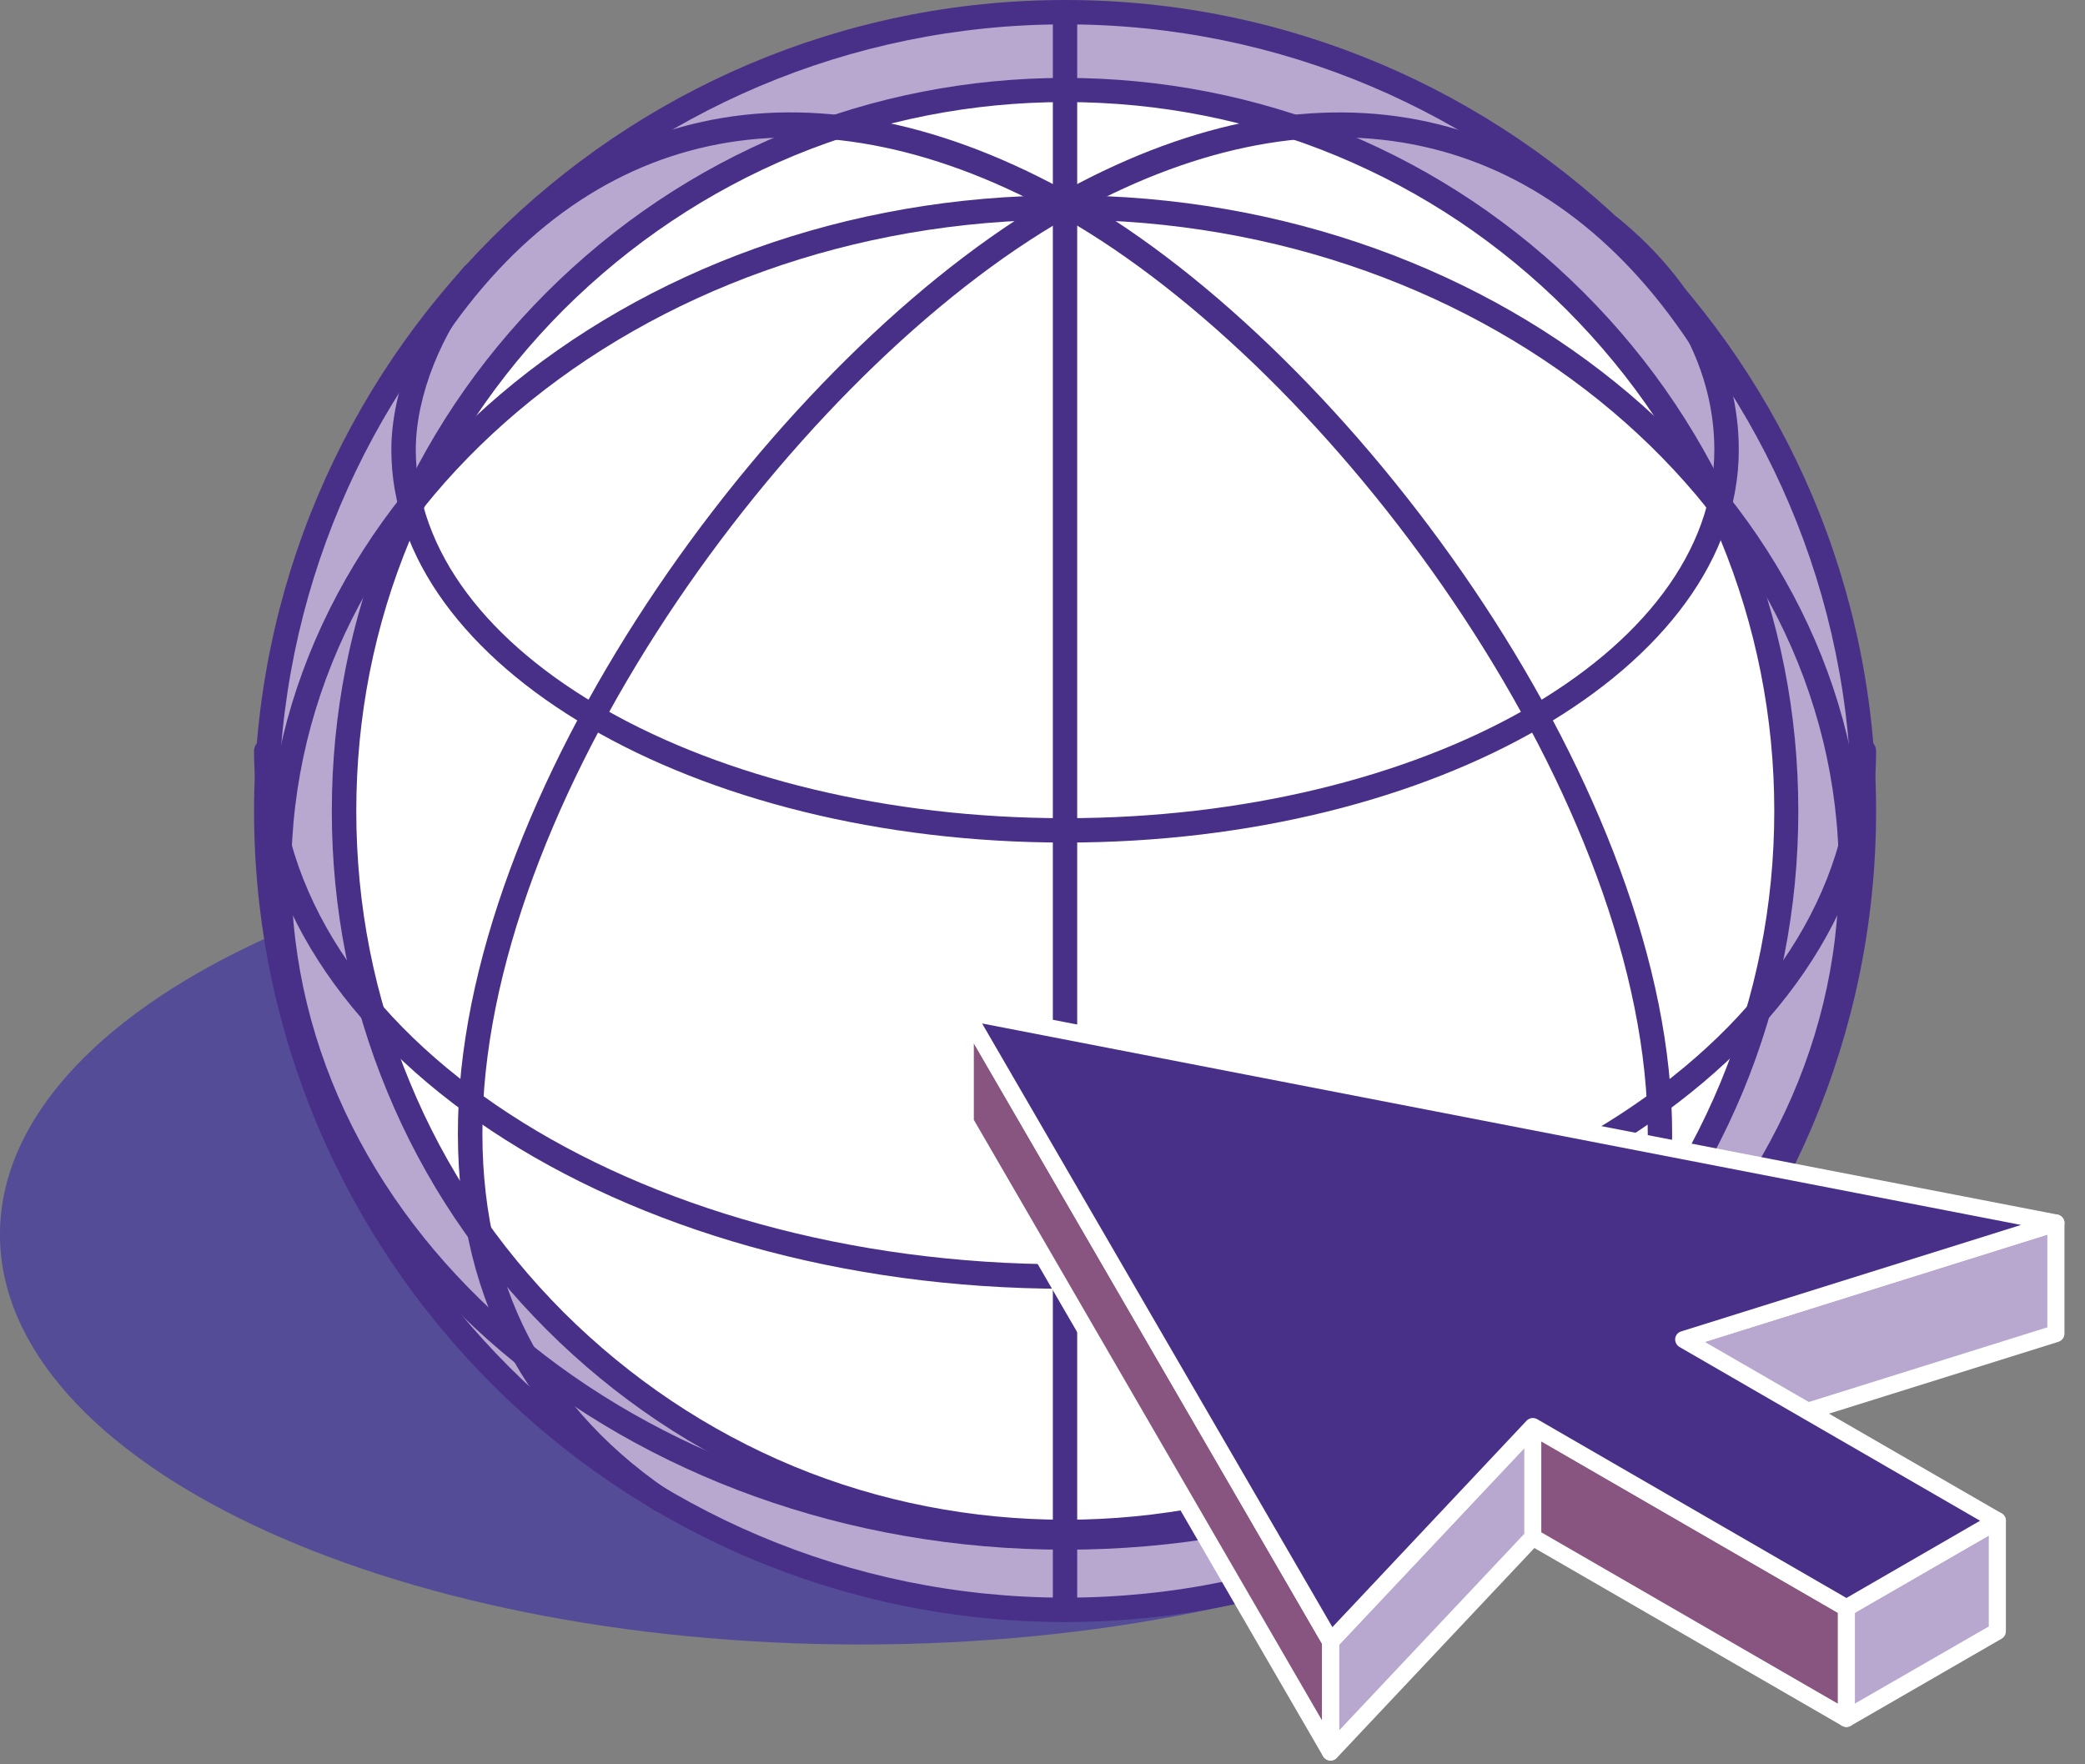 <svg width="104" height="88" viewBox="0 0 104 88" fill="none" xmlns="http://www.w3.org/2000/svg">
<rect x="0" y="0" width="104" height="88" fill="#808080" stroke="none"/>
<g clip-path="url(#clip0_167_4708)">
<path fill-rule="evenodd" clip-rule="evenodd" d="M85.836 61.576C85.836 72.868 66.62 82.023 42.917 82.023C19.214 82.023 -0.001 72.868 -0.001 61.576C-0.001 50.284 19.214 41.13 42.917 41.13C66.62 41.13 85.836 50.284 85.836 61.576Z" fill="#544C97"/>
<path fill-rule="evenodd" clip-rule="evenodd" d="M53.132 0.611C31.12 0.611 13.291 18.45 13.291 40.453C13.291 62.455 31.12 80.293 53.132 80.293C75.129 80.293 92.973 62.455 92.973 40.453C92.973 18.45 75.129 0.611 53.132 0.611Z" fill="#B8A8CF"/>
<path fill-rule="evenodd" clip-rule="evenodd" d="M53.134 80.903C30.827 80.903 12.672 62.754 12.672 40.451C12.672 18.144 30.827 0 53.134 0C75.42 0 93.58 18.144 93.58 40.451C93.58 62.754 75.42 80.903 53.134 80.903ZM53.134 1.215C31.499 1.215 13.893 18.816 13.893 40.451C13.893 62.087 31.499 79.687 53.134 79.687C74.754 79.687 92.359 62.087 92.359 40.451C92.359 18.816 74.754 1.215 53.134 1.215Z" fill="#483088"/>
<path fill-rule="evenodd" clip-rule="evenodd" d="M78.561 15.017C75.25 11.702 71.288 9.027 66.897 7.201C62.656 5.453 58.007 4.486 53.135 4.486C48.246 4.486 43.612 5.453 39.377 7.201C34.98 9.027 31.018 11.702 27.688 15.017C24.377 18.337 21.698 22.299 19.883 26.695C18.134 30.932 17.152 35.576 17.152 40.453C17.152 45.33 18.134 49.975 19.883 54.216C21.698 58.607 24.377 62.569 27.688 65.889C31.018 69.205 34.98 71.879 39.377 73.699C43.612 75.458 48.246 76.421 53.135 76.421C58.007 76.421 62.656 75.458 66.897 73.699C71.288 71.879 75.25 69.205 78.561 65.889C81.876 62.569 84.55 58.607 86.371 54.216C88.14 49.975 89.102 45.33 89.102 40.453C89.102 35.576 88.14 30.932 86.371 26.695C84.55 22.299 81.876 18.337 78.561 15.017Z" fill="white"/>
<path fill-rule="evenodd" clip-rule="evenodd" d="M53.134 77.031C48.278 77.031 43.576 76.1 39.132 74.264C34.69 72.417 30.692 69.744 27.258 66.314C23.828 62.885 21.149 58.892 19.314 54.444C17.478 50.012 16.551 45.3 16.551 40.454C16.551 35.602 17.478 30.901 19.314 26.463C21.149 22.015 23.828 18.017 27.258 14.588C30.692 11.158 34.69 8.485 39.132 6.643C48.018 2.966 58.228 2.971 67.12 6.638C71.577 8.489 75.56 11.158 78.994 14.588C82.424 18.012 85.082 22.01 86.939 26.463C88.775 30.901 89.7 35.602 89.7 40.454C89.7 45.305 88.775 50.012 86.939 54.444C85.082 58.897 82.424 62.891 78.994 66.314C75.56 69.744 71.577 72.417 67.12 74.264C62.692 76.1 57.974 77.031 53.134 77.031ZM53.134 5.091C48.453 5.091 43.902 5.992 39.598 7.766C35.305 9.55 31.447 12.131 28.115 15.446C24.806 18.767 22.215 22.625 20.446 26.928C18.662 31.215 17.772 35.767 17.772 40.454C17.772 45.14 18.662 49.696 20.446 53.983C22.215 58.277 24.806 62.141 28.115 65.456C31.447 68.771 35.305 71.357 39.598 73.141C48.174 76.69 58.094 76.685 66.654 73.141C70.962 71.357 74.821 68.771 78.136 65.456C81.446 62.146 84.037 58.287 85.822 53.983C87.591 49.696 88.501 45.144 88.501 40.454C88.501 35.763 87.591 31.215 85.822 26.928C84.037 22.62 81.446 18.762 78.136 15.446C74.821 12.136 70.962 9.55 66.654 7.766C62.366 5.992 57.819 5.091 53.134 5.091Z" fill="#483088"/>
<path fill-rule="evenodd" clip-rule="evenodd" d="M53.134 77.295C31.173 77.295 13.309 62.141 13.309 43.516C13.309 24.891 31.173 9.742 53.134 9.742C75.079 9.742 92.944 24.891 92.944 43.516C92.944 62.141 75.079 77.295 53.134 77.295ZM53.134 10.957C31.84 10.957 14.528 25.563 14.528 43.516C14.528 61.473 31.84 76.074 53.134 76.074C74.412 76.074 91.723 61.473 91.723 43.516C91.723 25.563 74.412 10.957 53.134 10.957Z" fill="#483088"/>
<path fill-rule="evenodd" clip-rule="evenodd" d="M53.134 64.28C30.827 64.28 12.672 52.244 12.672 37.458C12.672 37.121 12.951 36.848 13.292 36.848C13.618 36.848 13.893 37.121 13.893 37.458C13.893 51.578 31.499 63.06 53.134 63.06C74.754 63.06 92.359 51.578 92.359 37.458C92.359 37.121 92.633 36.848 92.974 36.848C93.3 36.848 93.58 37.121 93.58 37.458C93.58 52.244 75.42 64.28 53.134 64.28Z" fill="#483088"/>
<path fill-rule="evenodd" clip-rule="evenodd" d="M53.133 42.025C34.601 42.025 19.52 33.237 19.52 22.438C19.52 19.5 20.911 16.009 23.124 13.331C23.331 13.071 23.708 13.034 23.961 13.253C24.236 13.465 24.273 13.847 24.05 14.106C22.007 16.578 20.739 19.769 20.739 22.438C20.739 32.564 35.274 40.809 53.133 40.809C70.976 40.809 85.511 32.564 85.511 22.438C85.511 18.507 83.54 14.737 79.95 11.809C79.676 11.597 79.64 11.214 79.847 10.956C80.075 10.692 80.452 10.656 80.706 10.868C84.585 14.029 86.731 18.135 86.731 22.438C86.731 33.237 71.649 42.025 53.133 42.025Z" fill="#483088"/>
<path fill-rule="evenodd" clip-rule="evenodd" d="M53.132 80.903C52.79 80.903 52.516 80.629 52.516 80.293V0.611C52.516 0.274 52.79 0 53.132 0C53.458 0 53.731 0.274 53.731 0.611V80.293C53.731 80.629 53.458 80.903 53.132 80.903Z" fill="#483088"/>
<path fill-rule="evenodd" clip-rule="evenodd" d="M32.919 75.4C32.8 75.4 32.681 75.363 32.578 75.297C25.678 70.549 22.435 63.705 22.88 54.965C23.791 37.855 39.664 16.82 53.235 9.445C66.016 2.504 77.704 5.058 85.288 16.463C85.478 16.743 85.406 17.12 85.117 17.306C84.842 17.493 84.465 17.415 84.279 17.136C77.084 6.321 65.984 3.906 53.819 10.515C40.523 17.735 24.991 38.31 24.102 55.032C23.671 63.323 26.744 69.803 33.26 74.293C33.536 74.484 33.608 74.862 33.416 75.136C33.298 75.307 33.11 75.4 32.919 75.4Z" fill="#483088"/>
<path fill-rule="evenodd" clip-rule="evenodd" d="M73.345 75.4C73.138 75.4 72.953 75.308 72.833 75.137C72.642 74.862 72.71 74.485 72.984 74.293C79.505 69.804 82.594 63.323 82.149 55.033C81.259 38.306 65.727 17.736 52.445 10.516C40.264 3.907 29.165 6.321 21.971 17.137C21.785 17.416 21.406 17.494 21.133 17.307C20.859 17.121 20.77 16.743 20.962 16.464C28.544 5.059 40.228 2.498 53.014 9.446C66.601 16.821 82.46 37.856 83.364 54.966C83.829 63.706 80.571 70.549 73.687 75.297C73.588 75.364 73.464 75.4 73.345 75.4Z" fill="#483088"/>
<path fill-rule="evenodd" clip-rule="evenodd" d="M102.544 60.998V66.515L83.988 72.333V66.816L102.544 60.998Z" fill="#B8A8CF"/>
<path fill-rule="evenodd" clip-rule="evenodd" d="M83.987 72.759C83.893 72.759 83.809 72.729 83.737 72.675C83.613 72.595 83.555 72.468 83.555 72.334V66.817C83.555 66.628 83.674 66.465 83.856 66.407L102.424 60.593C102.554 60.553 102.689 60.579 102.794 60.654C102.903 60.738 102.975 60.865 102.975 60.999V66.516C102.975 66.705 102.856 66.868 102.674 66.926L84.107 72.74C84.07 72.755 84.023 72.759 83.987 72.759ZM84.408 67.129V71.75L102.122 66.204V61.579L84.408 67.129Z" fill="white"/>
<path fill-rule="evenodd" clip-rule="evenodd" d="M99.62 75.852V81.368L92.098 85.711V80.194L99.62 75.852Z" fill="#B8A8CF"/>
<path fill-rule="evenodd" clip-rule="evenodd" d="M92.099 86.137C92.026 86.137 91.954 86.115 91.882 86.078C91.751 86.002 91.668 85.861 91.668 85.709V80.192C91.668 80.039 91.751 79.897 91.882 79.825L99.415 75.48C99.549 75.408 99.705 75.408 99.836 75.48C99.97 75.556 100.054 75.698 100.054 75.85V81.367C100.054 81.522 99.97 81.66 99.836 81.737L92.317 86.078C92.245 86.115 92.172 86.137 92.099 86.137ZM92.52 80.438V84.972L99.201 81.124V76.59L92.52 80.438Z" fill="white"/>
<path fill-rule="evenodd" clip-rule="evenodd" d="M92.097 80.193V85.71L76.453 76.671V71.154L92.097 80.193Z" fill="#885581"/>
<path fill-rule="evenodd" clip-rule="evenodd" d="M92.1 86.138C92.027 86.138 91.954 86.115 91.883 86.079L76.242 77.041C76.108 76.965 76.035 76.823 76.035 76.67V71.153C76.035 71.001 76.108 70.86 76.242 70.784C76.373 70.707 76.544 70.707 76.674 70.784L92.318 79.826C92.448 79.898 92.521 80.04 92.521 80.193V85.71C92.521 85.862 92.448 86.003 92.318 86.079C92.246 86.115 92.173 86.138 92.1 86.138ZM76.88 76.428L91.669 84.973V80.439L76.88 71.894V76.428Z" fill="white"/>
<path fill-rule="evenodd" clip-rule="evenodd" d="M76.454 71.154V76.671L66.375 87.386V81.869L76.454 71.154Z" fill="#B8A8CF"/>
<path fill-rule="evenodd" clip-rule="evenodd" d="M66.373 87.812C66.311 87.812 66.264 87.798 66.214 87.78C66.047 87.714 65.938 87.558 65.938 87.384V81.867C65.938 81.759 65.985 81.653 66.057 81.573L76.141 70.863C76.264 70.732 76.441 70.692 76.613 70.757C76.779 70.824 76.877 70.979 76.877 71.153V76.67C76.877 76.783 76.841 76.884 76.769 76.964L66.685 87.674C66.598 87.766 66.478 87.812 66.373 87.812ZM66.794 82.034V86.311L76.032 76.503V72.227L66.794 82.034Z" fill="white"/>
<path fill-rule="evenodd" clip-rule="evenodd" d="M66.376 81.867V87.384L48.156 55.966V50.449L66.376 81.867Z" fill="#885581"/>
<path fill-rule="evenodd" clip-rule="evenodd" d="M66.374 87.814C66.214 87.814 66.083 87.735 65.996 87.601L47.78 56.182C47.745 56.117 47.719 56.045 47.719 55.968V50.452C47.719 50.259 47.853 50.093 48.034 50.042C48.223 49.987 48.419 50.071 48.513 50.238L66.732 81.656C66.779 81.718 66.794 81.793 66.794 81.87V87.386C66.794 87.579 66.659 87.749 66.478 87.8C66.446 87.807 66.405 87.814 66.374 87.814ZM48.575 55.856L65.938 85.802V81.982L48.575 52.036V55.856Z" fill="white"/>
<path fill-rule="evenodd" clip-rule="evenodd" d="M48.157 50.449L102.545 60.997L83.978 66.815L99.621 75.85L92.099 80.192L76.455 71.153L66.376 81.867L48.157 50.449Z" fill="#483088"/>
<path fill-rule="evenodd" clip-rule="evenodd" d="M66.376 82.293H66.335C66.194 82.275 66.072 82.199 65.999 82.083L47.783 50.665C47.699 50.519 47.711 50.341 47.805 50.203C47.903 50.069 48.059 50.001 48.226 50.033L102.629 60.581C102.822 60.617 102.966 60.781 102.977 60.977C102.991 61.169 102.857 61.346 102.676 61.405L85.037 66.932L99.836 75.481C99.97 75.557 100.054 75.699 100.054 75.851C100.054 76.004 99.97 76.145 99.836 76.221L92.317 80.563C92.187 80.639 92.015 80.639 91.881 80.563L76.543 71.691L66.688 82.158C66.601 82.246 66.481 82.293 66.376 82.293ZM48.987 51.048L66.46 81.158L76.144 70.864C76.278 70.719 76.492 70.686 76.673 70.784L92.1 79.703L98.766 75.851L83.771 67.183C83.63 67.099 83.546 66.936 83.557 66.769C83.579 66.598 83.689 66.457 83.859 66.407L100.812 61.097L48.987 51.048Z" fill="white"/>
</g>
<defs>
<clipPath id="clip0_167_4708">
<rect width="103.128" height="88" fill="white"/>
</clipPath>
</defs>
</svg>

